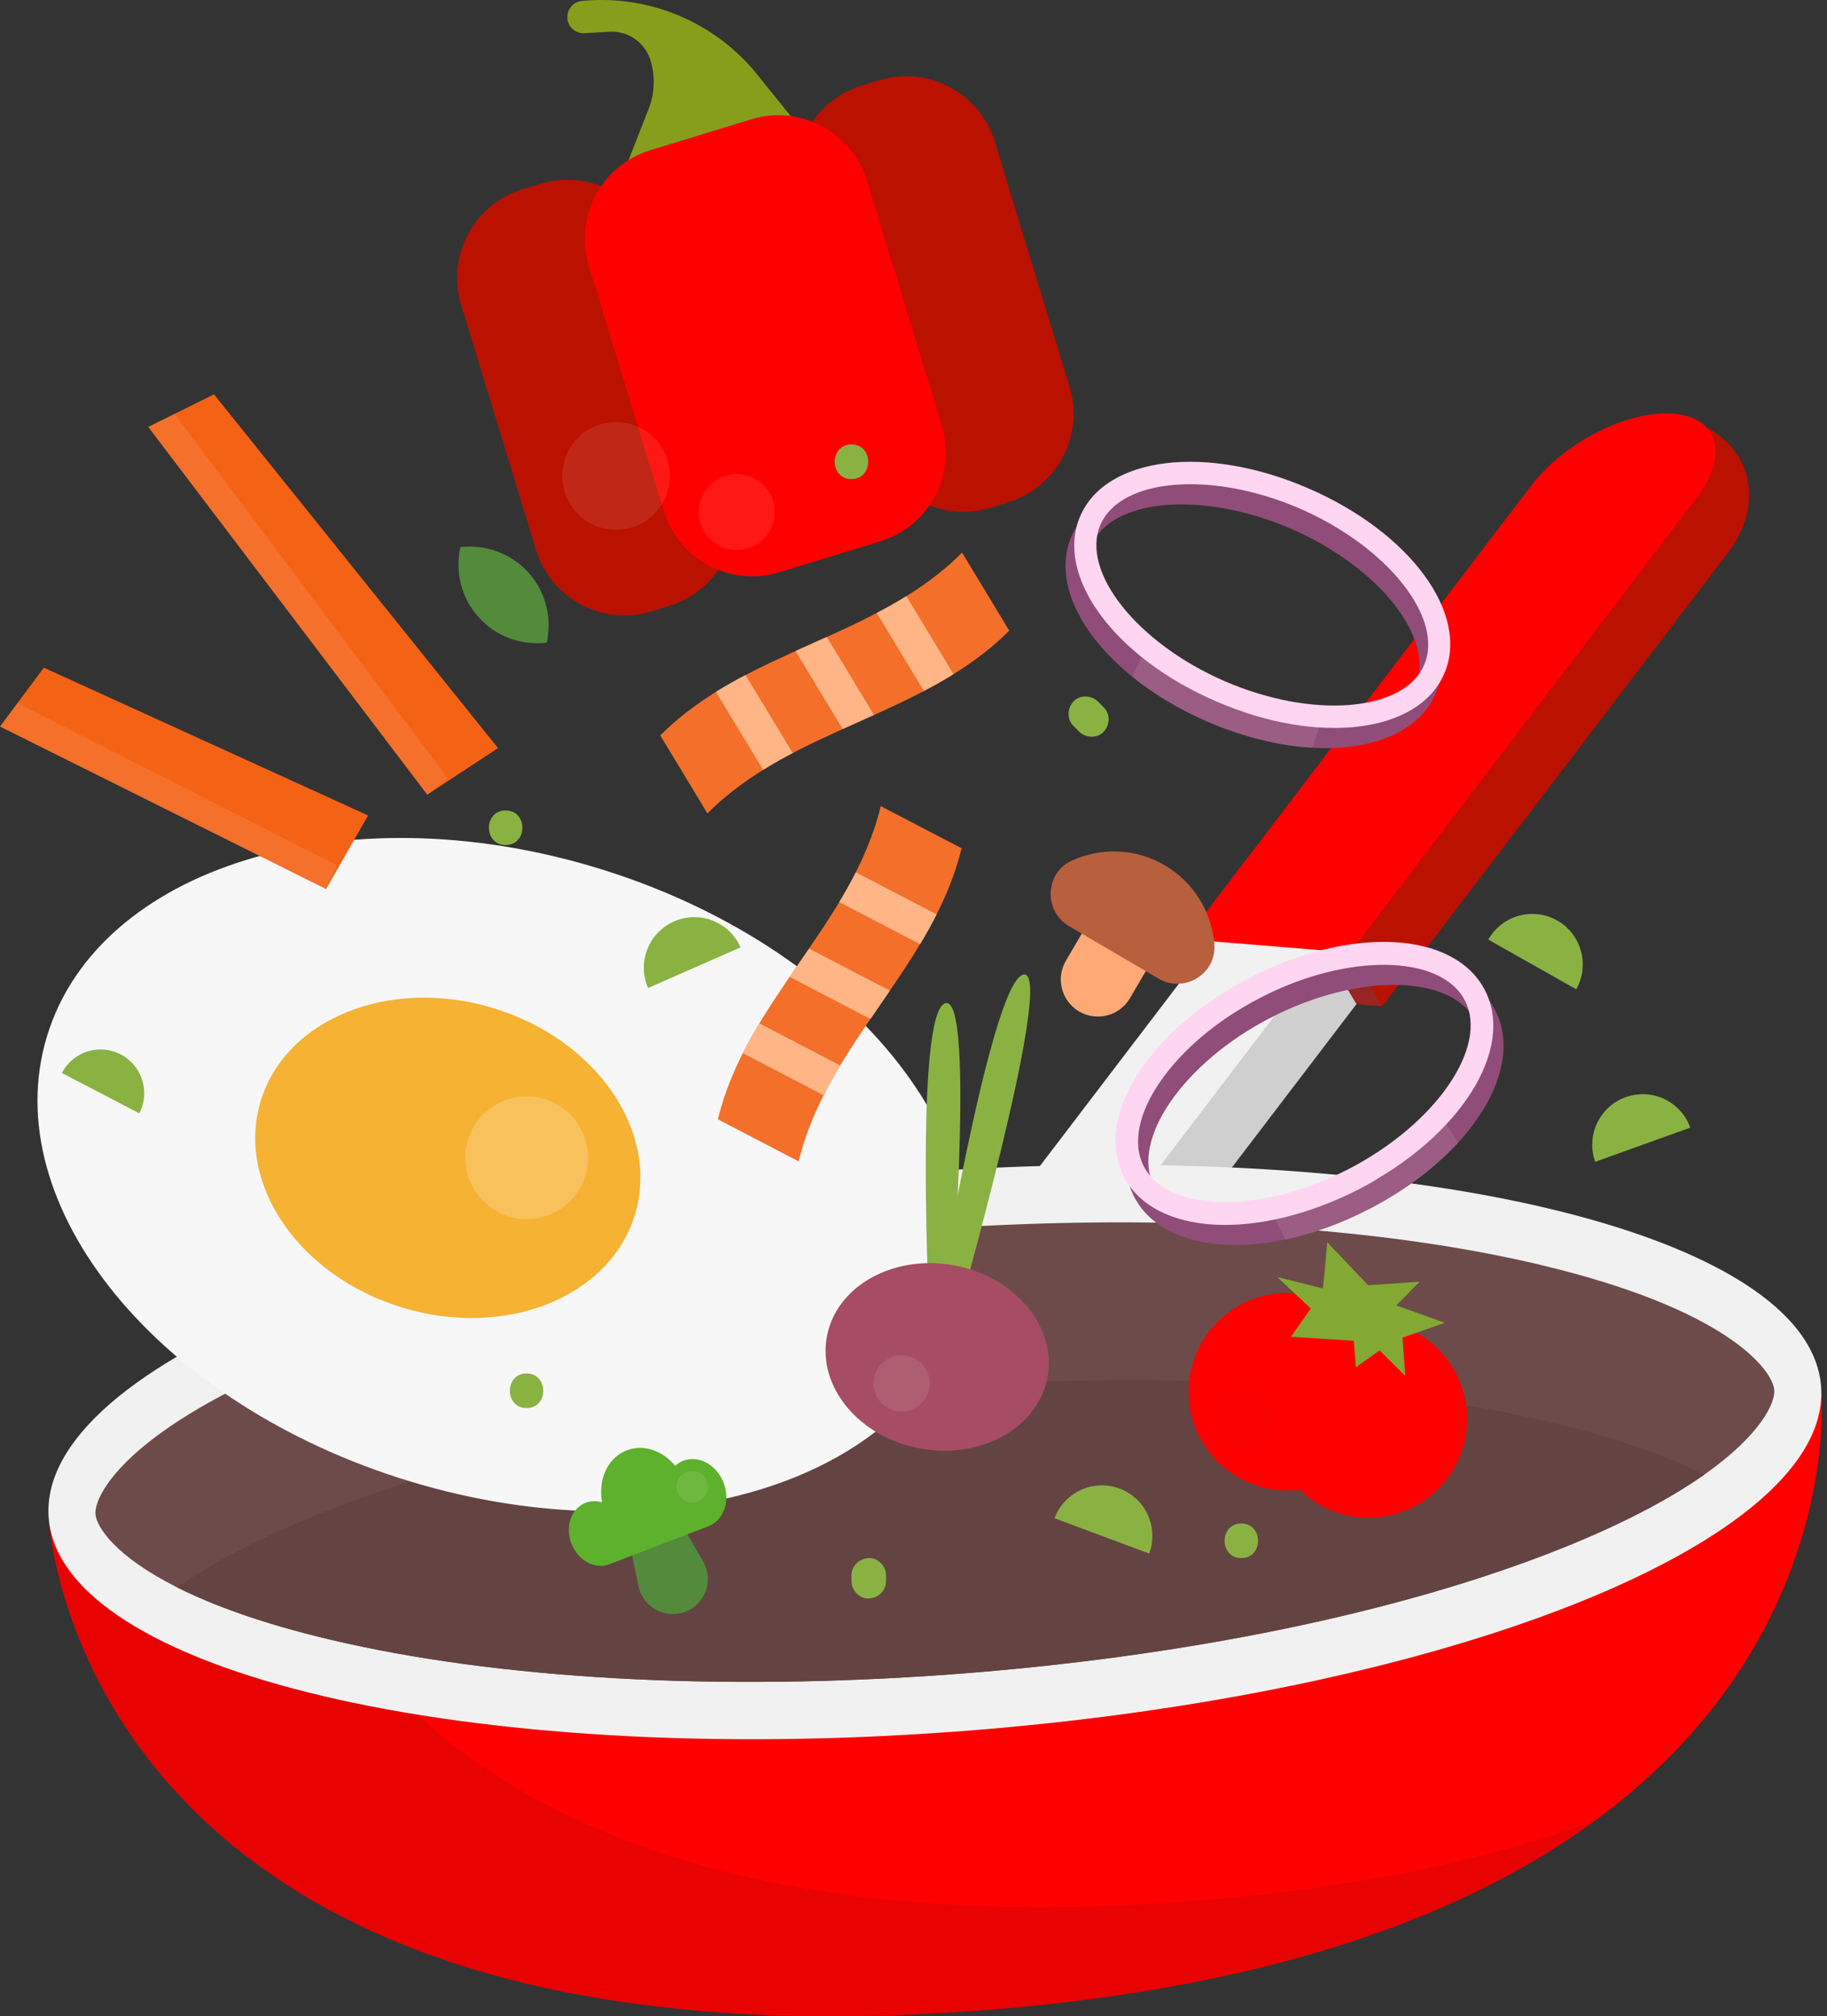 <svg width="272" height="300" viewBox="0 0 272 300" fill="none" xmlns="http://www.w3.org/2000/svg">
<rect x="0" y="0" width="272" height="300" fill="#333333" stroke="none"/>
<g clip-path="url(#clip0_3836_317)">
<path d="M205.781 149.718L181.281 147.716L232.82 80.15C237.709 73.742 247.247 62.998 254.013 63.552C261.414 67.458 262.21 75.744 257.32 82.162L205.781 149.727V149.718Z" fill="#BA1100"/>
<path d="M176.488 139.727L200.997 141.738L205.779 149.72L181.279 147.717L176.488 139.727Z" fill="#962523"/>
<path d="M170.886 190.118L154.055 188.742L197.156 141.422L201.947 149.404L170.886 190.118Z" fill="#CFCFCF"/>
<path d="M166.104 182.141L149.273 180.765L235.27 68.016L252.101 69.392L166.104 182.141Z" fill="#F1F1F1"/>
<path d="M200.996 141.737L176.496 139.735L228.035 72.169C232.924 65.761 242.372 61.005 249.139 61.559C255.905 62.114 257.424 67.763 252.535 74.172L200.996 141.737Z" fill="#FF0000"/>
<path d="M271.129 206.328L139.198 216.062L7.258 225.796C7.258 225.796 10.78 309.111 145.329 299.18C279.879 289.25 271.129 206.328 271.129 206.328Z" fill="#FF0000"/>
<path opacity="0.1" d="M176.525 282.937C76.861 290.294 49.09 246.486 41.394 223.273L7.258 225.794C7.258 225.794 10.78 309.109 145.329 299.178C189.923 295.889 218.776 284.573 237.422 270.924C221.378 276.77 201.409 281.096 176.525 282.937Z" fill="#18191C"/>
<path d="M142.253 257.647C215.12 252.271 272.817 229.29 271.122 206.318C269.427 183.347 208.982 169.083 136.115 174.46C63.247 179.837 5.55 202.817 7.245 225.789C8.94 248.76 69.385 263.024 142.253 257.647Z" fill="#F1F1F1"/>
<path d="M229.182 188.159C204.244 182.269 171.413 180.446 136.741 183.002C102.069 185.558 69.873 192.182 46.07 201.674C19.29 212.338 13.999 222.322 14.213 225.281C14.347 227.158 17.127 231.546 26.378 236.194C31.643 238.831 39.008 241.566 49.189 243.971C74.127 249.852 106.949 251.685 141.621 249.128C176.293 246.572 208.499 239.94 232.302 230.456C242.018 226.586 248.909 222.796 253.727 219.417C262.183 213.464 264.283 208.718 264.149 206.841C263.935 203.882 257.222 194.783 229.182 188.168V188.159Z" fill="#6D4B4A"/>
<path d="M230.917 211.628C205.978 205.738 173.148 203.914 138.476 206.471C103.803 209.027 71.607 215.65 47.804 225.143C38.079 229.013 31.197 232.794 26.379 236.191C31.644 238.828 39.009 241.563 49.19 243.967C74.128 249.849 106.95 251.681 141.622 249.125C176.294 246.568 208.499 239.936 232.302 230.452C242.018 226.582 248.91 222.792 253.727 219.414C248.463 216.759 241.089 214.033 230.908 211.628H230.917Z" fill="#634443"/>
<path d="M142.937 195.325C150.563 170.102 126.309 140.453 88.766 129.104C51.224 117.755 14.607 129.002 6.982 154.226C-0.643 179.45 23.61 209.099 61.153 220.448C98.696 231.797 135.312 220.549 142.937 195.325Z" fill="#F7F7F7"/>
<path d="M94.538 180.7C98.259 168.391 88.799 154.64 73.409 149.988C58.018 145.335 42.525 151.543 38.804 163.852C35.083 176.162 44.543 189.912 59.933 194.565C75.324 199.217 90.817 193.01 94.538 180.7Z" fill="#F6B233"/>
<path opacity="0.2" d="M78.416 181.395C83.462 181.395 87.551 177.305 87.551 172.26C87.551 167.215 83.462 163.125 78.416 163.125C73.371 163.125 69.281 167.215 69.281 172.26C69.281 177.305 73.371 181.395 78.416 181.395Z" fill="#FEFEFC"/>
<path d="M160.658 150.504C158.03 148.958 157.145 145.579 158.691 142.942L163.589 134.594L173.118 140.18L168.219 148.529C166.673 151.157 163.294 152.042 160.658 150.495V150.504Z" fill="#FFAA76"/>
<path d="M173.422 128.752C169.034 126.177 163.876 126.088 159.568 128.054C155.545 129.896 155.34 135.563 159.157 137.797L172.484 145.61C176.3 147.844 181.145 144.903 180.788 140.497C180.403 135.786 177.802 131.326 173.413 128.752H173.422Z" fill="#B85F3E"/>
<path d="M118.906 172.807C114.893 170.716 110.888 168.633 106.875 166.541C111.112 149.004 126.888 137.482 131.125 119.945C135.138 122.037 139.143 124.12 143.156 126.211C138.919 143.748 123.143 155.27 118.906 172.807Z" fill="#F46F2A"/>
<path d="M136.98 140.488C132.967 138.397 128.963 136.314 124.949 134.223C125.825 132.774 126.648 131.3 127.416 129.789C131.43 131.881 135.434 133.963 139.447 136.055C138.688 137.565 137.856 139.031 136.98 140.488Z" fill="#FFB586"/>
<path d="M129.59 151.616C125.576 149.525 121.572 147.442 117.559 145.351C118.515 143.947 119.489 142.544 120.455 141.141C124.468 143.232 128.472 145.315 132.486 147.406C131.529 148.81 130.555 150.213 129.59 151.616Z" fill="#FFB586"/>
<path d="M122.617 162.965C118.604 160.873 114.599 158.791 110.586 156.699C111.346 155.188 112.177 153.723 113.053 152.266C117.066 154.357 121.071 156.44 125.084 158.531C124.208 159.979 123.386 161.454 122.617 162.965Z" fill="#FFB586"/>
<path d="M105.322 121.028C102.981 117.158 100.639 113.296 98.297 109.426C111.025 96.644 130.502 95 143.23 82.227C145.572 86.097 147.914 89.958 150.256 93.829C137.528 106.611 118.051 108.255 105.322 121.028Z" fill="#F46F2A"/>
<path d="M137.553 102.808C135.211 98.938 132.869 95.076 130.527 91.206C132.029 90.419 133.504 89.588 134.934 88.703C137.276 92.573 139.618 96.435 141.96 100.305C140.52 101.199 139.055 102.021 137.553 102.808Z" fill="#FFB586"/>
<path d="M125.459 108.467C123.117 104.597 120.775 100.735 118.434 96.865C119.98 96.168 121.544 95.471 123.091 94.773C125.432 98.644 127.774 102.505 130.116 106.376C128.57 107.073 127.006 107.77 125.459 108.467Z" fill="#FFB586"/>
<path d="M113.608 114.542C111.266 110.672 108.924 106.811 106.582 102.94C108.021 102.046 109.487 101.224 110.989 100.438C113.331 104.308 115.672 108.169 118.014 112.04C116.513 112.826 115.038 113.657 113.608 114.542Z" fill="#FFB586"/>
<path d="M68.54 81.412C67.736 85.006 68.621 88.921 71.275 91.853C73.93 94.793 77.738 96.062 81.394 95.625C82.198 92.031 81.313 88.116 78.658 85.184C76.004 82.244 72.196 80.975 68.54 81.412Z" fill="#548A3C"/>
<path d="M91.638 28.776L96.564 16.218C97.475 13.902 97.574 11.346 96.841 8.968C96.027 6.323 93.516 4.562 90.745 4.723L86.999 4.937C85.543 5.018 84.345 3.793 84.47 2.336C84.568 1.183 85.471 0.262 86.624 0.146C96.599 -0.846 106.405 3.257 112.706 11.06L120.009 20.106L91.638 28.776Z" fill="#879E1C"/>
<path d="M80.435 27.358L77.81 28.16C70.531 30.384 66.432 38.089 68.656 45.369L79.791 81.81C82.015 89.09 89.72 93.189 97 90.964L99.624 90.163C106.904 87.938 111.002 80.234 108.778 72.954L97.644 36.512C95.419 29.232 87.715 25.134 80.435 27.358Z" fill="#BA1100"/>
<path d="M130.892 11.944L128.267 12.746C120.987 14.97 116.889 22.675 119.113 29.955L130.248 66.396C132.472 73.676 140.177 77.775 147.457 75.55L150.081 74.749C157.361 72.524 161.459 64.82 159.235 57.54L148.101 21.098C145.876 13.818 138.172 9.72 130.892 11.944Z" fill="#BA1100"/>
<path d="M111.872 17.748L96.818 22.348C89.538 24.572 85.44 32.277 87.664 39.556L98.799 75.998C101.023 83.278 108.728 87.376 116.007 85.152L131.061 80.552C138.341 78.328 142.439 70.623 140.215 63.343L129.081 26.902C126.856 19.622 119.152 15.524 111.872 17.748Z" fill="#FF0000"/>
<path opacity="0.1" d="M93.186 78.699C97.539 77.887 100.41 73.699 99.597 69.347C98.785 64.993 94.598 62.123 90.245 62.935C85.892 63.748 83.022 67.935 83.834 72.288C84.646 76.641 88.834 79.511 93.186 78.699Z" fill="#FFF4E3"/>
<path opacity="0.1" d="M115.098 74.53C116.01 77.524 114.329 80.689 111.335 81.609C108.341 82.521 105.176 80.841 104.256 77.846C103.344 74.852 105.024 71.688 108.019 70.767C111.013 69.846 114.177 71.536 115.098 74.53Z" fill="#FFF4E3"/>
<path d="M193.49 75.665C178.295 69.086 163.377 70.892 159.524 79.777C156.753 86.177 160.588 94.257 168.615 100.728C171.734 103.249 175.497 105.528 179.752 107.37C185.151 109.711 190.523 110.99 195.367 111.258C204.154 111.767 211.233 108.979 213.718 103.249C217.57 94.364 208.677 82.244 193.49 75.665ZM196.485 107.977C191.756 107.852 186.366 106.672 181.057 104.375C176.802 102.534 173.039 100.156 170 97.555C163.69 92.165 160.49 85.783 162.528 81.082C165.54 74.119 179.135 73.01 192.194 78.668C205.253 84.326 213.736 94.99 210.724 101.953C208.927 106.091 203.421 108.165 196.494 107.977H196.485Z" fill="#904D79"/>
<path opacity="0.1" d="M195.366 111.258C190.521 110.981 185.149 109.703 179.751 107.37C175.487 105.529 171.733 103.25 168.613 100.729L169.99 97.547C173.029 100.157 176.792 102.526 181.047 104.367C186.356 106.664 191.746 107.853 196.474 107.969L195.357 111.258H195.366Z" fill="#FFF4E3"/>
<path d="M181.055 104.366C165.86 97.788 156.975 85.667 160.827 76.782C164.68 67.898 179.598 66.083 194.784 72.662C209.98 79.24 218.864 91.361 215.012 100.246C211.159 109.131 196.241 110.945 181.055 104.366ZM193.488 75.665C180.429 70.007 166.843 71.115 163.831 78.079C160.818 85.041 169.301 95.714 182.36 101.363C195.419 107.021 209.005 105.913 212.017 98.95C215.039 91.987 206.547 81.314 193.488 75.665Z" fill="#FFD6F1"/>
<path d="M187.619 148.449C172.54 156.226 164.298 169.222 168.839 178.044C172.111 184.4 181.004 186.598 191.346 184.426C195.368 183.586 199.614 182.085 203.833 179.904C209.187 177.142 213.683 173.718 217.044 170.053C223.149 163.421 225.527 155.993 222.595 150.309C218.045 141.495 202.671 140.673 187.601 148.449H187.619ZM215.176 167.041C212.012 170.706 207.569 174.219 202.305 176.936C198.086 179.108 193.759 180.556 189.719 181.28C181.353 182.782 174.22 181.182 171.816 176.516C168.249 169.607 176.195 158.121 189.147 151.435C202.108 144.749 216.061 144.945 219.627 151.855C221.746 155.958 219.806 161.678 215.176 167.05V167.041Z" fill="#904D79"/>
<path opacity="0.1" d="M217.059 170.052C213.698 173.717 209.202 177.141 203.848 179.903C199.62 182.084 195.375 183.585 191.361 184.425L189.734 181.27C193.775 180.555 198.101 179.107 202.32 176.926C207.584 174.209 212.027 170.696 215.191 167.031L217.068 170.052H217.059Z" fill="#FFF4E3"/>
<path d="M202.301 176.927C187.222 184.703 171.857 183.881 167.307 175.068C162.758 166.246 171.008 153.249 186.078 145.473C201.157 137.696 216.522 138.519 221.072 147.332C225.622 156.154 217.371 169.151 202.301 176.927ZM187.615 148.449C174.655 155.135 166.717 166.621 170.284 173.53C173.85 180.44 187.812 180.636 200.764 173.951C213.724 167.265 221.662 155.779 218.095 148.869C214.529 141.96 200.567 141.763 187.615 148.449Z" fill="#FFD6F1"/>
<path d="M22.07 63.524L63.607 118.236L74.145 111.309L31.858 58.68L22.07 63.524Z" fill="#F46216"/>
<path opacity="0.1" d="M22.07 63.524L25.968 61.594L66.673 115.805L63.607 118.236L22.07 63.524Z" fill="#FFF4E3"/>
<path d="M0 108.103L48.544 132.282L54.801 121.332L6.525 99.344L0 108.103Z" fill="#F46216"/>
<path opacity="0.1" d="M0 108.104L2.601 104.609L50.171 128.734L48.544 132.283L0 108.104Z" fill="#FFF4E3"/>
<path d="M100.35 137.098C96.551 138.769 94.817 143.203 96.488 147.001L110.253 140.959C108.582 137.16 104.148 135.426 100.35 137.098Z" fill="#8AB242"/>
<path d="M231.818 136.954C228.198 134.916 223.621 136.195 221.574 139.806L234.669 147.198C236.707 143.578 235.429 138.992 231.818 136.954Z" fill="#8AB242"/>
<path d="M242.027 163.249C238.121 164.653 236.092 168.961 237.495 172.867L251.645 167.781C250.242 163.875 245.933 161.846 242.027 163.249Z" fill="#8AB242"/>
<path d="M166.675 221.483C162.787 220.035 158.452 222.01 157.004 225.898L171.091 231.154C172.539 227.266 170.563 222.931 166.675 221.483Z" fill="#8AB242"/>
<path d="M17.976 156.886C14.793 155.224 10.87 156.466 9.207 159.648L20.738 165.655C22.4 162.473 21.158 158.549 17.976 156.886Z" fill="#8AB242"/>
<path d="M138.412 197.153C138.412 197.153 136.07 150.637 140.736 149.27C145.402 147.902 141.326 197.68 141.326 197.68L138.412 197.153Z" fill="#8AB242"/>
<path d="M139.056 197.254C139.056 197.254 147.467 145.733 152.401 145C157.335 144.267 141.818 198.317 141.818 198.317L139.047 197.254H139.056Z" fill="#8AB242"/>
<path d="M155.955 204.861C157.313 197.33 151.056 189.9 141.981 188.263C132.906 186.627 124.449 191.405 123.091 198.936C121.733 206.466 127.99 213.897 137.065 215.533C146.14 217.169 154.597 212.391 155.955 204.861Z" fill="#A64C65"/>
<path opacity="0.1" d="M136.644 209.271C138.538 207.939 138.992 205.324 137.66 203.43C136.327 201.537 133.712 201.083 131.819 202.415C129.925 203.748 129.471 206.363 130.804 208.256C132.136 210.15 134.751 210.604 136.644 209.271Z" fill="#FFF4E3"/>
<path d="M102.033 239.815C99.029 240.968 95.713 239.154 95.061 236.017L93.586 228.955L101.058 226.086L104.679 232.325C106.296 235.105 105.036 238.662 102.033 239.815Z" fill="#548A3C"/>
<path d="M101.726 217.345C101.27 217.524 100.868 217.774 100.52 218.096C98.669 215.843 95.827 214.833 93.315 215.79C90.473 216.88 88.998 220.161 89.641 223.53C88.837 223.289 87.997 223.289 87.201 223.593C85.047 224.415 84.091 227.133 85.065 229.662C86.039 232.192 88.569 233.577 90.714 232.746L105.463 227.088C107.751 226.212 108.77 223.316 107.733 220.625C106.705 217.935 104.006 216.469 101.726 217.345Z" fill="#5EB12D"/>
<path opacity="0.1" d="M100.871 222.052C100.406 220.846 101.014 219.496 102.221 219.031C103.427 218.566 104.777 219.174 105.242 220.381C105.707 221.588 105.099 222.937 103.892 223.402C102.686 223.867 101.336 223.259 100.871 222.052Z" fill="#FFF4E3"/>
<path d="M208.4 197.21C206.236 196.486 204.02 196.307 201.892 196.575C200.364 195.073 198.487 193.884 196.324 193.151C188.628 190.568 180.297 194.707 177.714 202.403C175.131 210.099 179.269 218.429 186.965 221.013C189.128 221.737 191.345 221.915 193.472 221.647C195.001 223.149 196.878 224.338 199.041 225.071C206.737 227.654 215.068 223.515 217.651 215.819C220.234 208.123 216.096 199.793 208.4 197.21Z" fill="#FF0000"/>
<path d="M203.678 191.226L197.609 184.844L196.957 191.708L190.137 190.001L195.151 194.694L192.193 198.895L201.551 199.503L201.873 203.436L205.386 200.933L209.211 204.714L208.809 199.02L215.102 196.83L207.879 194.229L211.339 190.707L203.678 191.226Z" fill="#83A833"/>
<path opacity="0.1" d="M189.486 212.715C190.308 210.257 188.985 207.602 186.536 206.771C184.087 205.94 181.423 207.272 180.592 209.721C179.769 212.179 181.092 214.833 183.541 215.665C186 216.487 188.654 215.164 189.486 212.715Z" fill="#BA1100"/>
<path d="M75.28 120.586C71.964 120.586 71.964 125.734 75.28 125.734C78.596 125.734 78.596 120.586 75.28 120.586Z" fill="#8AB242"/>
<path d="M164.316 105.235C164.03 104.949 163.744 104.663 163.458 104.377C162.501 103.421 160.758 103.349 159.82 104.377C158.872 105.405 158.801 106.996 159.82 108.015L160.678 108.873C161.634 109.83 163.377 109.901 164.316 108.873C165.263 107.845 165.335 106.254 164.316 105.235Z" fill="#8AB242"/>
<path d="M129.34 231.83C127.945 231.893 126.766 232.965 126.766 234.405V235.263C126.766 236.612 127.945 237.9 129.34 237.837C130.734 237.774 131.914 236.702 131.914 235.263V234.405C131.914 233.055 130.734 231.768 129.34 231.83Z" fill="#8AB242"/>
<path d="M184.804 226.68C181.487 226.68 181.487 231.828 184.804 231.828C188.12 231.828 188.12 226.68 184.804 226.68Z" fill="#8AB242"/>
<path d="M126.764 66.133C123.448 66.133 123.448 71.281 126.764 71.281C130.081 71.281 130.081 66.133 126.764 66.133Z" fill="#8AB242"/>
<path d="M78.397 204.359C75.081 204.359 75.081 209.508 78.397 209.508C81.713 209.508 81.713 204.359 78.397 204.359Z" fill="#8AB242"/>
</g>
<defs>
<clipPath id="clip0_3836_317">
<rect width="271.236" height="300" fill="white"/>
</clipPath>
</defs>
</svg>
